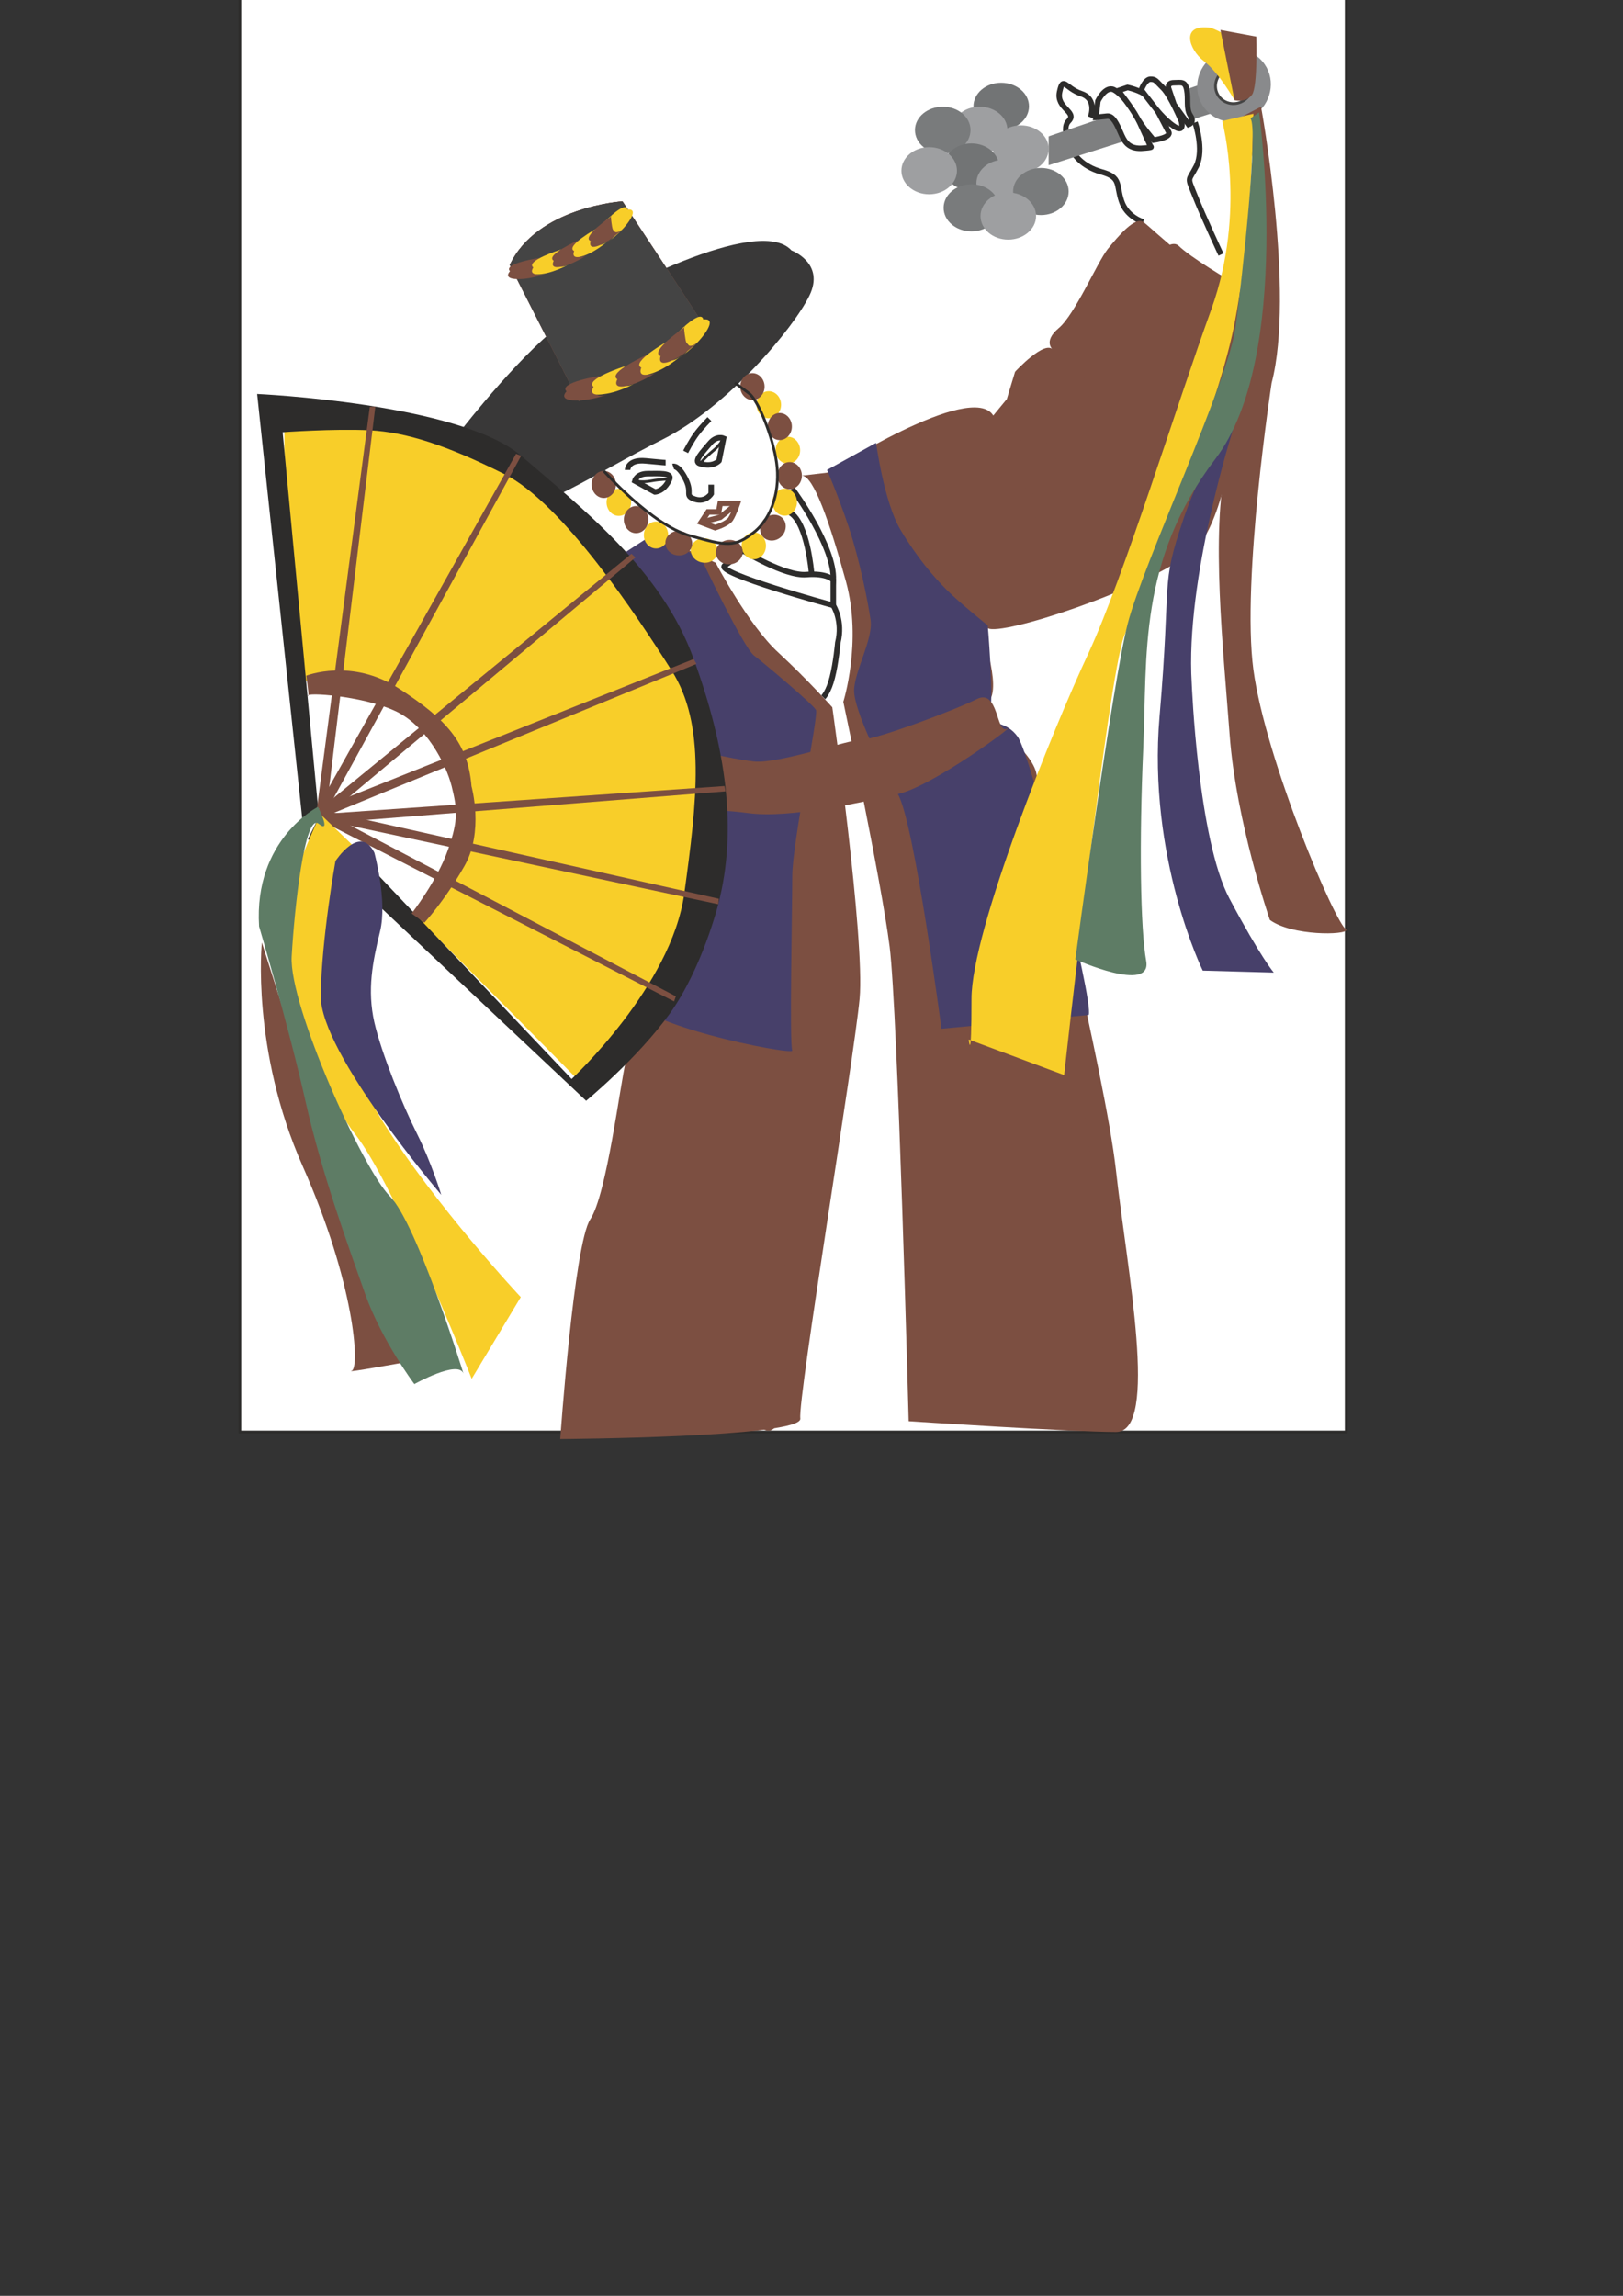 <?xml version="1.0" encoding="utf-8"?>
<!-- Created by UniConvertor 2.0rc4 (https://sk1project.net/) -->
<svg xmlns="http://www.w3.org/2000/svg" height="841.89pt" viewBox="0 0 595.276 841.89" width="595.276pt" version="1.1" xmlns:xlink="http://www.w3.org/1999/xlink" id="cdd772de-f610-11ea-b2fa-dcc15c148e23">

<rect x="0" y="0" width="595.276" height="841.89" fill="#333333" stroke="none"/>

<g>
	<path style="stroke:#2d2c2b;stroke-width:1.008;stroke-miterlimit:10.433;fill:#ffffff;" d="M 493.766,525.129 L 493.766,-11.199 87.974,-11.199 87.974,525.129 493.766,525.129 Z" />
	<g>
		<path style="fill:#ffffff;" d="M 399.95,43.017 C 399.95,43.017 402.614,36.393 396.638,34.377 390.662,32.361 389.942,27.681 388.646,33.657 387.278,39.705 395.27,41.001 391.958,44.385 388.646,47.697 393.974,56.337 393.974,56.337 393.974,56.337 396.638,61.017 403.982,63.033 411.326,65.049 409.31,67.713 411.326,73.689 413.27,79.665 419.318,81.393 419.318,81.393 L 399.95,43.017 Z" />
		<path style="stroke:#2d2c2b;stroke-width:2.016;stroke-miterlimit:10.433;fill:none;" d="M 399.95,43.017 C 399.95,43.017 402.614,36.393 396.638,34.377 390.662,32.361 389.942,27.681 388.646,33.657 387.278,39.705 395.27,41.001 391.958,44.385 388.646,47.697 393.974,56.337 393.974,56.337 393.974,56.337 396.638,61.017 403.982,63.033 411.326,65.049 409.31,67.713 411.326,73.689 413.27,79.665 419.318,81.393 419.318,81.393" />
	</g>
	<path style="fill:#7e7f80;" d="M 384.614,50.001 L 443.222,29.985 447.254,40.641 384.614,60.585 384.614,50.001 Z" />
	<path style="fill:#898a8c;" d="M 460.07,42.225 C 466.262,37.977 467.99,29.625 463.886,23.649 459.782,17.601 451.358,16.233 445.166,20.481 438.902,24.657 437.246,33.081 441.35,39.057 445.454,45.105 453.806,46.545 460.07,42.225 L 460.07,42.225 Z" />
	<path style="fill:#7c4f41;" d="M 262.502,206.385 C 262.502,206.385 274.526,229.353 285.542,239.361 296.342,249.369 305.27,259.377 305.27,259.377 305.27,259.377 317.294,344.193 315.278,366.225 313.262,388.185 292.526,513.177 293.534,520.161 294.542,527.145 205.478,527.721 205.478,527.721 205.478,527.721 210.518,456.153 216.494,447.153 222.542,438.153 227.51,397.185 229.526,389.193 231.542,381.201 226.502,205.377 226.502,205.377 L 240.614,196.233 262.502,206.385 Z" />
	<path style="fill:#7c4f41;" d="M 299.798,298.185 C 299.798,298.185 307.79,339.225 306.782,368.241 305.774,397.185 300.806,420.225 297.782,436.137 294.974,452.121 286.982,518.145 285.038,522.177 283.094,526.137 279.998,524.121 279.998,524.121 279.998,524.121 296.846,399.201 297.782,370.185 298.79,341.241 294.038,299.193 294.038,299.193 L 299.798,298.185 Z" />
	<path style="fill:#7c4f41;" d="M 294.11,174.417 L 303.326,173.337 C 303.326,173.337 356.318,139.353 364.31,152.385 L 369.278,146.337 372.302,136.329 C 372.302,136.329 383.318,124.377 386.27,128.337 386.27,128.337 382.31,125.385 388.286,120.345 394.262,115.377 402.326,96.369 406.286,91.329 410.318,86.361 416.294,79.377 419.318,81.393 422.27,83.337 444.302,105.369 452.294,102.345 460.286,99.393 455.318,188.385 437.318,202.353 419.318,216.393 367.262,233.385 362.294,230.361 357.326,227.337 367.262,248.361 363.302,256.353 359.27,264.201 380.294,275.217 380.294,285.225 380.294,295.233 405.278,393.225 409.31,429.153 413.27,465.153 425.294,525.129 409.31,525.129 393.326,525.129 333.278,521.169 333.278,521.169 333.278,521.169 329.318,371.193 326.294,347.145 323.27,323.241 309.302,257.361 309.302,257.361 309.302,257.361 316.286,235.329 310.31,213.369 304.262,191.337 298.358,174.417 294.11,174.417 L 294.11,174.417 Z" />
	<path style="fill:#7c4f41;" d="M 367.478,299.841 L 373.31,298.185 396.782,401.145 C 396.782,401.145 407.438,479.481 409.526,498.345 411.614,517.209 412.262,523.185 412.262,523.185 L 408.302,523.617 C 408.302,523.617 395.126,422.457 390.59,399.921 386.126,377.241 367.478,299.841 367.478,299.841 L 367.478,299.841 Z" />
	<path style="fill:#ffffff;" d="M 219.302,173.841 C 219.302,173.841 233.63,191.481 241.334,195.513 248.966,199.473 267.974,205.161 273.662,201.489 279.278,197.817 286.982,194.793 287.99,184.497 288.998,174.129 284.606,149.505 278.702,145.473 272.654,141.441 272.654,139.137 272.654,139.137 272.654,139.137 224.27,170.169 219.302,173.841 L 219.302,173.841 Z" />
	<path style="fill:#393838;" d="M 169.622,157.137 C 169.622,157.137 192.95,127.185 208.286,117.177 223.622,107.169 278.27,78.441 290.294,91.833 290.294,91.833 302.75,96.441 296.846,108.465 290.942,120.489 266.966,149.145 242.99,161.169 218.942,173.121 194.966,189.825 185.606,185.793 176.318,181.833 161.63,169.161 169.622,157.137 L 169.622,157.137 Z" />
	<path style="fill:#7c4f41;" d="M 186.974,97.161 L 212.318,147.129 C 212.318,147.129 263.654,127.833 257.606,118.473 251.702,109.185 228.302,73.833 228.302,73.833 228.302,73.833 196.982,75.849 186.974,97.161 L 186.974,97.161 Z" />
	<path style="fill:#7c4f41;" d="M 186.974,97.161 L 212.318,147.129 C 212.318,147.129 263.654,127.833 257.606,118.473 251.702,109.185 228.302,73.833 228.302,73.833 228.302,73.833 196.982,75.849 186.974,97.161 L 186.974,97.161 Z" />
	<path style="fill:#444444;" d="M 186.974,97.161 L 212.318,147.129 C 212.318,147.129 263.654,127.833 257.606,118.473 251.702,109.185 228.302,73.833 228.302,73.833 228.302,73.833 196.982,75.849 186.974,97.161 L 186.974,97.161 Z" />
	<g>
		<path style="fill:#7c4f41;" d="M 220.454,137.769 C 220.454,137.769 204.542,140.217 207.782,143.529 207.782,143.529 204.47,146.697 210.95,146.841 217.502,146.985 224.342,144.105 224.342,144.105 224.342,144.105 216.998,147.489 218.726,141.873 220.382,136.329 220.454,137.769 220.454,137.769 L 220.454,137.769 Z" />
		<path style="fill:#f8ce29;" d="M 229.382,134.241 C 229.382,134.241 214.118,139.065 217.718,141.873 217.718,141.873 214.982,145.545 221.39,144.537 227.87,143.745 234.206,139.857 234.206,139.857 234.206,139.857 227.51,144.321 228.302,138.561 229.094,132.657 229.382,134.241 229.382,134.241 L 229.382,134.241 Z" />
		<path style="fill:#7c4f41;" d="M 237.23,130.137 C 237.23,130.137 222.542,136.689 226.43,139.065 226.43,139.065 224.126,142.953 230.39,141.369 236.726,139.785 242.558,135.249 242.558,135.249 242.558,135.249 236.438,140.433 236.582,134.601 236.726,128.769 237.23,130.137 237.23,130.137 L 237.23,130.137 Z" />
		<path style="fill:#f8ce29;" d="M 245.078,125.025 C 245.078,125.025 231.11,132.801 235.214,134.817 235.214,134.817 233.27,138.993 239.39,136.833 245.582,134.673 250.91,129.489 250.91,129.489 250.91,129.489 245.294,135.321 244.862,129.489 244.502,123.585 245.078,125.025 245.078,125.025 L 245.078,125.025 Z" />
		<path style="fill:#f8ce29;" d="M 246.158,124.449 C 246.158,124.449 257.03,112.641 257.966,117.177 257.966,117.177 262.502,116.169 258.974,121.641 255.374,127.113 249.182,131.217 249.182,131.217 249.182,131.217 256.094,127.041 250.55,125.313 244.934,123.585 246.158,124.449 246.158,124.449 L 246.158,124.449 Z" />
		<path style="fill:#7c4f41;" d="M 251.198,119.913 C 251.198,119.913 237.95,128.985 242.27,130.569 242.27,130.569 240.686,134.889 246.59,132.153 252.494,129.489 257.462,123.873 257.462,123.873 257.462,123.873 252.35,130.137 251.414,124.377 250.478,118.617 251.198,119.913 251.198,119.913 L 251.198,119.913 Z" />
	</g>
	<path style="fill:#7c4f41;" d="M 197.99,94.569 C 197.99,94.569 184.31,96.585 187.046,99.465 187.046,99.465 184.238,102.273 189.782,102.345 195.398,102.489 201.302,99.969 201.302,99.969 201.302,99.969 194.966,102.921 196.406,98.097 197.846,93.273 197.99,94.569 197.99,94.569 L 197.99,94.569 Z" />
	<path style="fill:#f8ce29;" d="M 205.622,91.545 C 205.622,91.545 192.518,95.649 195.614,98.097 195.614,98.097 193.238,101.193 198.782,100.473 204.326,99.681 209.726,96.369 209.726,96.369 209.726,96.369 203.966,100.185 204.686,95.217 205.334,90.249 205.622,91.545 205.622,91.545 L 205.622,91.545 Z" />
	<path style="fill:#7c4f41;" d="M 212.318,88.017 C 212.318,88.017 199.718,93.561 203.102,95.649 203.102,95.649 201.086,99.033 206.486,97.665 211.886,96.297 216.926,92.409 216.926,92.409 216.926,92.409 211.67,96.873 211.742,91.833 211.886,86.865 212.318,88.017 212.318,88.017 L 212.318,88.017 Z" />
	<path style="fill:#f8ce29;" d="M 219.086,83.625 C 219.086,83.625 207.062,90.321 210.59,92.049 210.59,92.049 208.934,95.577 214.19,93.777 219.446,91.905 224.054,87.441 224.054,87.441 224.054,87.441 219.23,92.481 218.87,87.441 218.582,82.473 219.086,83.625 219.086,83.625 L 219.086,83.625 Z" />
	<path style="fill:#f8ce29;" d="M 219.95,83.193 C 219.95,83.193 229.31,73.041 230.102,76.857 230.102,76.857 233.99,76.065 230.966,80.745 227.942,85.425 222.614,88.953 222.614,88.953 222.614,88.953 228.518,85.353 223.694,83.913 218.942,82.401 219.95,83.193 219.95,83.193 L 219.95,83.193 Z" />
	<path style="fill:#7c4f41;" d="M 224.342,79.233 C 224.342,79.233 212.966,87.009 216.638,88.377 216.638,88.377 215.27,92.121 220.382,89.745 225.422,87.441 229.67,82.689 229.67,82.689 229.67,82.689 225.278,88.017 224.486,83.049 223.694,78.153 224.342,79.233 224.342,79.233 L 224.342,79.233 Z" />
	<g>
		<path style="stroke:#2d2c2b;stroke-width:2.016;stroke-miterlimit:10.433;fill:#ffffff;" d="M 297.638,210.057 C 297.638,210.057 296.198,191.913 289.862,188.025 283.31,184.137 291.158,180.033 291.158,180.033 291.158,180.033 306.278,200.697 305.63,212.721 304.982,224.673 297.638,210.057 297.638,210.057 L 297.638,210.057 Z" />
		<path style="stroke:#2d2c2b;stroke-width:2.016;stroke-miterlimit:10.433;fill:#ffffff;" d="M 305.63,212.721 L 305.63,222.009 C 305.63,222.009 261.854,210.057 265.814,207.393 269.846,204.729 272.366,201.849 272.366,201.849 272.366,201.849 287.846,211.353 295.694,210.705 303.614,210.057 305.63,212.721 305.63,212.721 L 305.63,212.721 Z" />
	</g>
	<g>
		<path style="fill:#47406a;" d="M 303.326,172.329 L 321.326,162.393 C 321.326,162.393 324.278,184.353 330.326,194.361 336.302,204.369 342.278,211.353 347.318,216.393 352.286,221.361 362.294,229.353 362.294,229.353 362.294,229.353 364.31,253.329 363.302,260.385 362.294,267.225 368.27,263.193 373.31,270.249 378.278,277.233 401.318,367.233 399.302,372.201 L 345.302,377.241 C 345.302,377.241 335.294,301.209 329.318,291.201 323.27,281.193 313.262,260.385 313.262,253.329 313.262,246.345 320.318,234.393 319.31,227.337 318.302,220.353 315.278,205.377 311.318,193.353 307.286,181.329 303.326,172.329 303.326,172.329 L 303.326,172.329 Z" />
		<path style="fill:#47406a;" d="M 257.39,205.233 C 257.39,205.233 272.582,237.345 276.542,240.369 280.502,243.393 298.286,258.369 299.294,260.385 300.302,262.185 290.582,309.201 290.582,321.225 290.582,333.249 289.502,383.145 290.582,385.233 291.518,387.249 228.518,375.225 229.526,363.201 L 226.502,204.369 240.614,195.225 257.39,205.233 Z" />
	</g>
	<path style="fill:#7c4f41;" d="M 251.486,274.209 C 251.486,274.209 267.542,278.241 276.542,279.249 285.542,280.185 311.318,271.185 316.286,271.185 321.326,271.185 350.27,260.385 358.262,256.353 366.326,252.393 365.318,269.241 369.278,267.225 373.31,265.209 342.278,288.249 329.318,291.201 316.286,294.225 289.502,300.201 274.526,298.185 259.478,296.241 249.542,297.249 249.542,297.249 L 251.486,274.209 Z" />
	<g>
		<path style="fill:#f8ce29;" d="M 104.318,155.121 C 104.318,155.121 179.63,146.481 218.294,201.849 256.958,257.145 245.654,235.833 252.998,253.833 260.27,271.689 258.974,325.689 247.67,347.649 236.294,369.681 212.318,396.321 212.318,396.321 L 153.638,336.993 C 153.638,336.993 180.278,303.009 166.958,284.361 166.958,284.361 163.646,267.009 151.622,260.457 139.67,253.833 123.614,247.137 113.606,249.801 103.67,252.465 104.318,155.121 104.318,155.121 L 104.318,155.121 Z" />
		<path style="fill:#2d2c2b;" d="M 94.31,144.465 C 94.31,144.465 168.614,147.849 191.15,167.145 213.614,186.513 242.63,208.905 254.438,241.665 266.318,274.353 270.566,304.161 263.438,331.593 263.438,331.593 257.606,354.993 245.654,371.697 233.63,388.329 214.982,403.665 214.982,403.665 L 112.958,307.689 117.494,298.545 209.654,395.673 C 209.654,395.673 246.302,361.689 250.982,327.633 255.662,293.649 258.974,265.641 246.302,245.841 233.63,225.825 206.27,184.497 184.958,173.841 163.646,163.185 148.958,158.505 135.638,157.785 122.318,157.137 103.67,158.505 103.67,158.505 L 116.63,295.881 110.942,300.993 94.31,144.465 Z" />
		<g>
			<path style="fill:#7c4f41;" d="M 116.27,296.313 L 135.638,149.145 137.654,149.145 119.654,297.681 116.27,296.313 Z" />
			<path style="fill:#7c4f41;" d="M 116.27,296.313 L 247.886,365.361 247.238,367.233 113.894,298.977 116.27,296.313 Z" />
			<path style="fill:#7c4f41;" d="M 118.574,297.105 L 263.654,329.577 263.438,331.593 116.99,300.345 118.574,297.105 Z" />
			<path style="fill:#7c4f41;" d="M 116.486,296.745 L 254.438,241.665 255.446,243.465 116.99,300.345 116.486,296.745 Z" />
			<path style="fill:#7c4f41;" d="M 116.774,297.177 L 231.614,203.073 233.054,204.441 118.286,300.417 116.774,297.177 Z" />
			<path style="fill:#7c4f41;" d="M 116.63,295.881 L 189.278,166.425 191.15,167.145 119.222,298.401 116.63,295.881 Z" />
			<path style="fill:#7c4f41;" d="M 117.494,298.545 L 265.742,288.249 266.102,290.193 116.846,302.073 117.494,298.545 Z" />
		</g>
		<path style="fill:#7c4f41;" d="M 112.31,247.785 C 112.31,247.785 128.942,241.161 146.294,252.465 163.646,263.697 171.638,272.337 172.934,288.321 172.934,288.321 177.614,305.025 170.27,317.697 163.07,330.369 155.654,338.361 155.654,338.361 L 150.974,334.977 C 150.974,334.977 160.334,323.025 164.294,311.649 168.326,300.345 167.606,296.313 165.662,288.321 163.646,280.329 156.302,265.641 144.35,260.457 132.326,255.129 112.31,253.833 112.958,255.129 113.606,256.497 112.31,247.785 112.31,247.785 L 112.31,247.785 Z" />
	</g>
	<path style="fill:#7c4f41;" d="M 323.702,170.385 C 323.702,170.385 348.398,156.849 355.814,157.497 363.23,158.145 369.854,158.793 372.806,158.145 375.758,157.497 378.71,142.953 386.126,139.641 L 394.262,133.737 C 394.262,133.737 414.206,103.353 417.95,100.113 417.95,100.113 428.246,86.217 432.35,90.177 436.382,94.137 450.422,102.705 455.606,105.369 L 440.846,100.761 430.478,94.785 422.342,104.073 C 422.342,104.073 425.294,108.681 427.526,111.993 429.758,115.233 437.894,123.153 440.846,125.169 L 426.086,116.601 418.67,106.017 C 418.67,106.017 409.022,119.193 405.35,124.521 401.678,129.777 396.494,135.681 397.934,139.641 399.446,143.601 400.886,153.537 403.118,158.793 405.35,164.121 394.262,144.321 393.542,142.305 392.822,140.361 392.03,140.361 388.358,144.321 384.686,148.281 379.502,149.577 379.502,153.537 379.502,157.497 386.126,164.121 388.358,170.673 390.59,177.297 392.822,183.201 392.822,183.201 392.822,183.201 385.406,179.241 382.454,170.673 379.502,162.105 376.55,156.849 376.55,156.849 376.55,156.849 374.318,160.161 374.318,162.753 374.318,165.417 377.99,173.337 378.71,180.609 379.502,187.809 380.222,192.489 380.222,192.489 380.222,192.489 376.55,179.241 374.318,173.985 374.318,173.985 371.366,160.809 368.414,161.457 365.462,162.105 355.814,161.457 348.398,163.401 341.054,165.417 325.502,172.689 325.502,172.689 L 323.702,170.385 Z" />
	<path style="stroke:#444444;stroke-width:1.008;stroke-miterlimit:10.433;fill:#ffffff;" d="M 456.326,36.753 C 459.422,34.665 460.286,30.489 458.27,27.465 456.182,24.513 452.006,23.793 448.91,25.881 445.742,28.041 444.878,32.217 446.966,35.241 449.054,38.193 453.23,38.913 456.326,36.753 L 456.326,36.753 Z" />
	<path style="fill:#7c4f41;" d="M 455.894,42.585 L 462.518,39.129 C 462.518,39.129 475.046,107.313 466.406,140.433 466.406,140.433 455.318,212.577 459.71,245.553 464.102,278.313 489.806,339.009 493.838,340.953 493.91,342.969 473.822,343.257 465.758,337.353 465.758,337.353 453.374,301.497 450.998,269.457 448.622,237.633 444.086,195.729 449.774,169.665 455.462,143.601 463.022,105.441 463.814,91.473 464.678,77.433 455.894,42.585 455.894,42.585 L 455.894,42.585 Z" />
	<path style="fill:#7c4f41;" d="M 96.038,345.633 C 96.038,345.633 92.006,384.729 111.014,427.641 130.094,470.625 132.038,501.585 129.014,502.665 125.99,503.673 148.094,499.641 148.094,499.641 L 112.022,395.745 96.038,345.633 Z" />
	<path style="fill:#f8ce29;" d="M 117.494,298.545 L 129.014,309.633 C 129.014,309.633 127.07,311.721 124.982,324.753 123.038,337.713 120.014,378.753 140.03,410.721 159.974,442.617 191.006,475.665 191.006,475.665 L 173.006,505.617 C 173.006,505.617 145.07,434.625 130.094,415.689 114.974,396.753 101.006,344.697 105.038,330.729 108.998,316.689 117.494,298.545 117.494,298.545 L 117.494,298.545 Z" />
	<path style="fill:#5e7c65;" d="M 116.63,295.881 C 116.63,295.881 93.014,307.689 95.03,339.729 95.03,339.729 105.974,376.737 112.022,403.737 118.07,430.665 128.006,457.665 133.982,474.657 140.03,491.649 151.982,507.561 151.982,507.561 151.982,507.561 168.038,498.561 169.982,503.673 169.982,503.673 152.99,448.665 142.982,438.657 132.974,428.649 105.974,368.745 106.982,350.745 107.99,332.745 111.806,298.041 116.846,302.073 121.814,306.033 116.63,295.881 116.63,295.881 L 116.63,295.881 Z" />
	<path style="stroke:#2d2c2b;stroke-width:2.016;stroke-miterlimit:10.433;fill:none;" d="M 438.326,44.889 C 438.326,44.889 441.782,54.753 438.83,60.873 435.806,66.849 435.302,64.329 438.326,71.889 441.278,79.377 447.83,93.345 447.83,93.345" />
	<g>
		<path style="fill:#f8ce29;" d="M 452.798,36.753 C 452.798,36.753 447.182,26.745 441.566,22.425 436.022,18.177 432.782,8.601 444.014,10.185 444.014,10.185 452.798,12.849 454.382,19.257 455.966,25.665 459.206,34.737 459.206,34.737 L 452.798,36.753 Z" />
		<path style="fill:#7c4f41;" d="M 447.614,10.977 L 460.79,13.425 C 460.79,13.425 461.366,31.713 459.206,34.737 457.046,37.761 452.798,36.753 452.798,36.753 L 447.614,10.977 Z" />
	</g>
	<path style="fill:#47406a;" d="M 452.294,157.353 C 452.294,157.353 434.654,212.361 437.102,250.593 437.102,250.593 439.334,307.689 450.926,329.505 462.518,351.321 467.198,356.649 467.198,356.649 L 441.134,355.929 C 441.134,355.929 420.83,314.529 425.294,262.689 429.758,210.993 425.438,215.745 434.078,190.257 442.79,164.769 452.294,157.353 452.294,157.353 L 452.294,157.353 Z" />
	<path style="fill:#f8ce29;" d="M 448.262,44.385 C 448.262,44.385 457.262,77.361 444.302,113.361 431.27,149.361 412.262,211.353 399.302,239.361 386.27,267.225 356.318,341.241 356.318,366.225 356.318,391.209 355.31,381.201 355.31,381.201 L 390.302,394.233 C 390.302,394.233 406.286,249.369 412.262,233.385 418.31,217.329 445.67,153.681 452.51,120.057 459.278,86.361 459.71,41.721 459.71,41.721 L 448.262,44.385 Z" />
	<path style="fill:#5e7c65;" d="M 458.63,43.377 L 461.798,41.217 C 461.798,41.217 474.254,130.785 445.814,168.225 417.302,205.593 420.83,240.585 419.318,274.425 417.806,308.481 418.238,340.449 420.398,352.401 422.558,364.425 394.406,351.825 394.406,351.825 394.406,351.825 407.942,250.737 413.63,228.633 419.318,206.601 450.422,140.145 453.158,120.057 455.822,100.041 461.582,47.193 458.63,43.377 L 458.63,43.377 Z" />
	<g>
		<path style="fill:#ffffff;" d="M 305.63,222.009 C 305.63,222.009 309.302,227.697 307.286,235.689 307.286,235.689 306.638,243.033 305.27,248.361 303.974,253.689 301.958,255.705 301.958,255.705 L 305.63,222.009 Z" />
		<path style="stroke:#2d2c2b;stroke-width:2.016;stroke-miterlimit:10.433;fill:none;" d="M 305.63,222.009 C 305.63,222.009 309.302,227.697 307.286,235.689 307.286,235.689 306.638,243.033 305.27,248.361 303.974,253.689 301.958,255.705 301.958,255.705" />
	</g>
	<path style="fill:#47406a;" d="M 123.038,315.753 C 123.038,315.753 131.966,302.001 137.294,312.657 137.294,312.657 142.19,330.369 139.382,341.601 136.646,352.833 134.63,362.985 137.294,374.865 140.03,386.673 147.662,405.177 152.99,415.833 158.246,426.345 161.846,438.153 161.846,438.153 161.846,438.153 117.422,386.313 117.638,365.145 117.926,344.193 123.038,315.753 123.038,315.753 L 123.038,315.753 Z" />
	<path style="stroke:#2d2c2b;stroke-width:2.016;stroke-miterlimit:10.433;fill:none;" d="M 230.174,172.329 C 230.174,172.329 230.174,168.369 236.87,169.017 243.494,169.665 244.142,169.665 244.142,169.665" />
	<path style="stroke:#2d2c2b;stroke-width:2.016;stroke-miterlimit:10.433;fill:none;" d="M 251.486,165.705 C 251.486,165.705 253.502,161.673 255.518,159.009 257.534,156.345 260.198,153.681 260.198,153.681" />
	<g>
		<path style="stroke:#2d2c2b;stroke-width:2.016;stroke-miterlimit:10.433;fill:none;" d="M 232.838,176.361 C 232.838,176.361 233.486,173.697 237.518,173.697 241.478,173.697 246.59,173.265 245.582,175.713 243.494,180.393 240.182,180.393 240.182,180.393 L 232.838,176.361 Z" />
		<path style="stroke:#2d2c2b;stroke-width:1.008;stroke-miterlimit:10.433;fill:none;" d="M 232.838,176.361 C 232.838,176.361 235.502,177.009 238.814,176.361 242.198,175.713 245.582,175.713 245.582,175.713" />
	</g>
	<g>
		<path style="stroke:#2d2c2b;stroke-width:2.016;stroke-miterlimit:10.433;fill:none;" d="M 265.382,160.737 C 265.382,160.737 262.862,159.585 260.342,162.609 257.75,165.705 254.15,169.305 256.742,170.025 261.566,171.537 263.726,168.945 263.726,168.945 L 265.382,160.737 Z" />
		<path style="stroke:#2d2c2b;stroke-width:1.008;stroke-miterlimit:10.433;fill:none;" d="M 265.382,160.737 C 265.382,160.737 264.158,163.257 261.494,165.345 258.83,167.505 256.742,170.025 256.742,170.025" />
	</g>
	<g>
		<g>
			<path style="fill:#f8ce29;" d="M 226.934,189.177 C 229.454,189.177 231.47,186.945 231.47,184.209 231.47,181.473 229.454,179.241 226.934,179.241 224.486,179.241 222.47,181.473 222.47,184.209 222.47,186.945 224.486,189.177 226.934,189.177 L 226.934,189.177 Z" />
			<path style="fill:#f8ce29;" d="M 240.614,201.129 C 243.134,201.129 245.078,198.969 245.078,196.233 245.078,193.497 243.134,191.265 240.614,191.265 238.166,191.265 236.15,193.497 236.15,196.233 236.15,198.969 238.166,201.129 240.614,201.129 L 240.614,201.129 Z" />
			<path style="fill:#f8ce29;" d="M 263.15,202.857 C 263.654,200.409 261.854,198.033 259.19,197.457 256.526,196.953 253.934,198.465 253.43,200.913 252.926,203.289 254.726,205.737 257.39,206.241 260.126,206.817 262.646,205.305 263.15,202.857 L 263.15,202.857 Z" />
			<path style="fill:#f8ce29;" d="M 276.47,205.089 C 278.99,205.089 280.934,202.857 280.934,200.121 280.934,197.385 278.99,195.225 276.47,195.225 274.094,195.225 272.006,197.385 272.006,200.121 272.006,202.857 274.094,205.089 276.47,205.089 L 276.47,205.089 Z" />
			<path style="fill:#f8ce29;" d="M 287.846,189.105 C 290.294,189.105 292.31,186.873 292.31,184.137 292.31,181.401 290.294,179.169 287.846,179.169 285.326,179.169 283.31,181.401 283.31,184.137 283.31,186.873 285.326,189.105 287.846,189.105 L 287.846,189.105 Z" />
			<path style="fill:#f8ce29;" d="M 288.998,170.025 C 291.446,170.025 293.462,167.865 293.462,165.129 293.462,162.393 291.446,160.161 288.998,160.161 286.478,160.161 284.462,162.393 284.462,165.129 284.462,167.865 286.478,170.025 288.998,170.025 L 288.998,170.025 Z" />
			<path style="fill:#f8ce29;" d="M 281.942,153.393 C 284.462,153.393 286.478,151.161 286.478,148.425 286.478,145.689 284.462,143.457 281.942,143.457 279.494,143.457 277.478,145.689 277.478,148.425 277.478,151.161 279.494,153.393 281.942,153.393 L 281.942,153.393 Z" />
		</g>
		<g>
			<path style="fill:#7c4f41;" d="M 221.462,182.625 C 223.91,182.625 225.926,180.393 225.926,177.657 225.926,174.921 223.91,172.689 221.462,172.689 219.014,172.689 216.998,174.921 216.998,177.657 216.998,180.393 219.014,182.625 221.462,182.625 L 221.462,182.625 Z" />
			<path style="fill:#7c4f41;" d="M 233.27,195.513 C 235.79,195.513 237.806,193.281 237.806,190.545 237.806,187.809 235.79,185.577 233.27,185.577 230.822,185.577 228.806,187.809 228.806,190.545 228.806,193.281 230.822,195.513 233.27,195.513 L 233.27,195.513 Z" />
			<path style="fill:#7c4f41;" d="M 253.862,199.761 C 254.15,197.313 252.206,195.081 249.47,194.721 246.734,194.433 244.358,196.161 244.07,198.609 243.782,201.129 245.726,203.361 248.462,203.649 251.198,203.937 253.574,202.209 253.862,199.761 L 253.862,199.761 Z" />
			<path style="fill:#7c4f41;" d="M 272.366,201.849 C 272.078,199.401 269.702,197.673 266.894,198.033 264.158,198.393 262.286,200.697 262.574,203.145 262.934,205.593 265.382,207.321 268.19,206.889 270.782,206.529 272.726,204.297 272.366,201.849 L 272.366,201.849 Z" />
			<path style="fill:#7c4f41;" d="M 286.982,189.969 C 285.182,188.241 282.23,188.385 280.286,190.329 278.414,192.273 278.27,195.297 279.998,197.025 281.798,198.753 284.75,198.609 286.694,196.665 288.566,194.721 288.71,191.697 286.982,189.969 L 286.982,189.969 Z" />
			<path style="fill:#7c4f41;" d="M 289.646,179.385 C 292.094,179.385 294.11,177.153 294.11,174.417 294.11,171.681 292.094,169.449 289.646,169.449 287.126,169.449 285.182,171.681 285.182,174.417 285.182,177.153 287.126,179.385 289.646,179.385 L 289.646,179.385 Z" />
			<path style="fill:#7c4f41;" d="M 285.974,161.385 C 288.422,161.385 290.438,159.153 290.438,156.417 290.438,153.681 288.422,151.449 285.974,151.449 283.526,151.449 281.582,153.681 281.582,156.417 281.582,159.153 283.526,161.385 285.974,161.385 L 285.974,161.385 Z" />
			<path style="fill:#7c4f41;" d="M 275.966,146.697 C 278.414,146.697 280.43,144.465 280.43,141.801 280.43,139.065 278.414,136.833 275.966,136.833 273.518,136.833 271.502,139.065 271.502,141.801 271.502,144.465 273.518,146.697 275.966,146.697 L 275.966,146.697 Z" />
		</g>
	</g>
	<path style="stroke:#2d2c2b;stroke-width:1.008;stroke-miterlimit:10.433;fill:none;" d="M 221.462,172.689 C 221.462,172.689 238.814,192.345 252.854,196.377 266.822,200.337 269.486,200.697 276.47,195.225 283.526,189.681 286.19,179.025 284.822,169.665 283.526,160.377 278.198,146.985 274.814,144.321 271.502,141.801 269.486,140.361 269.486,140.361" />
	<path style="stroke:#2d2c2b;stroke-width:2.016;stroke-miterlimit:10.433;fill:none;" d="M 246.878,171.033 C 246.878,171.033 248.822,170.385 251.486,175.713 254.15,181.041 250.838,181.689 254.87,183.057 258.83,184.353 260.846,181.041 260.846,181.041 L 260.846,177.729" />
	<path style="stroke:#7c4f41;stroke-width:2.016;stroke-miterlimit:10.433;fill:none;" d="M 257.174,191.553 L 259.694,187.737 263.582,187.737 264.158,184.569 270.494,184.569 C 270.494,184.569 269.198,188.385 267.974,190.329 266.678,192.201 262.286,193.497 262.286,193.497 L 257.174,191.553 Z" />
	<path style="stroke:#7c4f41;stroke-width:2.016;stroke-miterlimit:10.433;fill:none;" d="M 257.174,191.553 L 264.158,189.681 270.494,184.569" />
	<path style="stroke:#2d2c2b;stroke-width:2.016;stroke-miterlimit:10.433;fill:#ffffff;" d="M 402.686,37.041 C 402.686,37.041 405.35,31.497 408.446,32.865 411.542,34.305 416.15,40.857 416.15,40.857 L 422.054,53.817 C 422.054,53.817 423.35,54.105 418.526,54.393 413.63,54.537 412.262,51.585 410.966,48.561 409.598,45.465 408.23,42.441 406.142,42.585 404.054,42.801 401.966,43.017 401.966,43.017 L 402.686,37.041 Z" />
	<path style="stroke:#2d2c2b;stroke-width:2.016;stroke-miterlimit:10.433;fill:#ffffff;" d="M 410.174,33.225 L 413.558,32.073 C 413.558,32.073 418.166,33.009 420.758,35.169 423.278,37.329 427.382,46.257 428.606,48.345 429.83,50.433 423.134,51.369 423.134,51.369 423.134,51.369 418.742,46.401 416.942,42.945 415.142,39.561 410.174,33.225 410.174,33.225 L 410.174,33.225 Z" />
	<path style="stroke:#2d2c2b;stroke-width:2.016;stroke-miterlimit:10.433;fill:#ffffff;" d="M 418.598,33.009 C 418.598,33.009 419.966,29.049 421.982,29.049 423.926,29.049 423.926,29.697 426.662,32.361 429.326,35.025 433.286,44.385 433.286,44.385 433.286,44.385 434.654,48.993 430.622,46.329 426.662,43.665 423.278,39.057 423.278,39.057 L 418.598,33.009 Z" />
	<path style="stroke:#2d2c2b;stroke-width:2.016;stroke-miterlimit:10.433;fill:#ffffff;" d="M 428.606,32.361 C 428.606,32.361 427.958,30.345 430.622,30.345 433.286,30.345 434.654,29.697 435.302,33.009 435.95,36.393 434.942,39.849 436.598,42.369 438.326,44.889 435.95,45.681 435.95,45.681 L 430.622,38.337 428.606,32.361 Z" />
	<path style="fill:#727475;" d="M 367.19,47.625 C 372.878,47.625 377.414,43.737 377.414,38.985 377.414,34.233 372.878,30.345 367.19,30.345 361.574,30.345 357.038,34.233 357.038,38.985 357.038,43.737 361.574,47.625 367.19,47.625 L 367.19,47.625 Z" />
	<path style="fill:#9e9fa1;" d="M 359.27,56.337 C 364.958,56.337 369.494,52.521 369.494,47.697 369.494,42.945 364.958,39.129 359.27,39.129 353.654,39.129 349.118,42.945 349.118,47.697 349.118,52.521 353.654,56.337 359.27,56.337 L 359.27,56.337 Z" />
	<path style="fill:#9e9fa1;" d="M 374.39,63.249 C 380.078,63.249 384.614,59.361 384.614,54.537 384.614,49.857 380.078,45.969 374.39,45.969 368.774,45.969 364.238,49.857 364.238,54.537 364.238,59.361 368.774,63.249 374.39,63.249 L 374.39,63.249 Z" />
	<path style="fill:#797b7c;" d="M 345.806,56.337 C 351.422,56.337 355.958,52.521 355.958,47.697 355.958,42.945 351.422,39.129 345.806,39.129 340.19,39.129 335.582,42.945 335.582,47.697 335.582,52.521 340.19,56.337 345.806,56.337 L 345.806,56.337 Z" />
	<path style="fill:#727475;" d="M 356.318,69.873 C 361.934,69.873 366.47,65.985 366.47,61.233 366.47,56.481 361.934,52.593 356.318,52.593 350.63,52.593 346.094,56.481 346.094,61.233 346.094,65.985 350.63,69.873 356.318,69.873 L 356.318,69.873 Z" />
	<path style="fill:#9e9fa1;" d="M 368.27,75.849 C 373.958,75.849 378.494,71.961 378.494,67.209 378.494,62.457 373.958,58.569 368.27,58.569 362.654,58.569 358.118,62.457 358.118,67.209 358.118,71.961 362.654,75.849 368.27,75.849 L 368.27,75.849 Z" />
	<path style="fill:#797b7c;" d="M 381.806,78.873 C 387.422,78.873 391.958,74.985 391.958,70.233 391.958,65.481 387.422,61.593 381.806,61.593 376.19,61.593 371.582,65.481 371.582,70.233 371.582,74.985 376.19,78.873 381.806,78.873 L 381.806,78.873 Z" />
	<path style="fill:#797b7c;" d="M 356.318,84.849 C 361.934,84.849 366.47,80.961 366.47,76.209 366.47,71.457 361.934,67.569 356.318,67.569 350.63,67.569 346.094,71.457 346.094,76.209 346.094,80.961 350.63,84.849 356.318,84.849 L 356.318,84.849 Z" />
	<path style="fill:#9e9fa1;" d="M 369.782,87.873 C 375.398,87.873 380.006,83.985 380.006,79.233 380.006,74.481 375.398,70.593 369.782,70.593 364.166,70.593 359.63,74.481 359.63,79.233 359.63,83.985 364.166,87.873 369.782,87.873 L 369.782,87.873 Z" />
	<path style="fill:#9e9fa1;" d="M 340.766,71.241 C 346.454,71.241 350.99,67.353 350.99,62.601 350.99,57.849 346.454,53.961 340.766,53.961 335.15,53.961 330.614,57.849 330.614,62.601 330.614,67.353 335.15,71.241 340.766,71.241 L 340.766,71.241 Z" />
</g>
</svg>